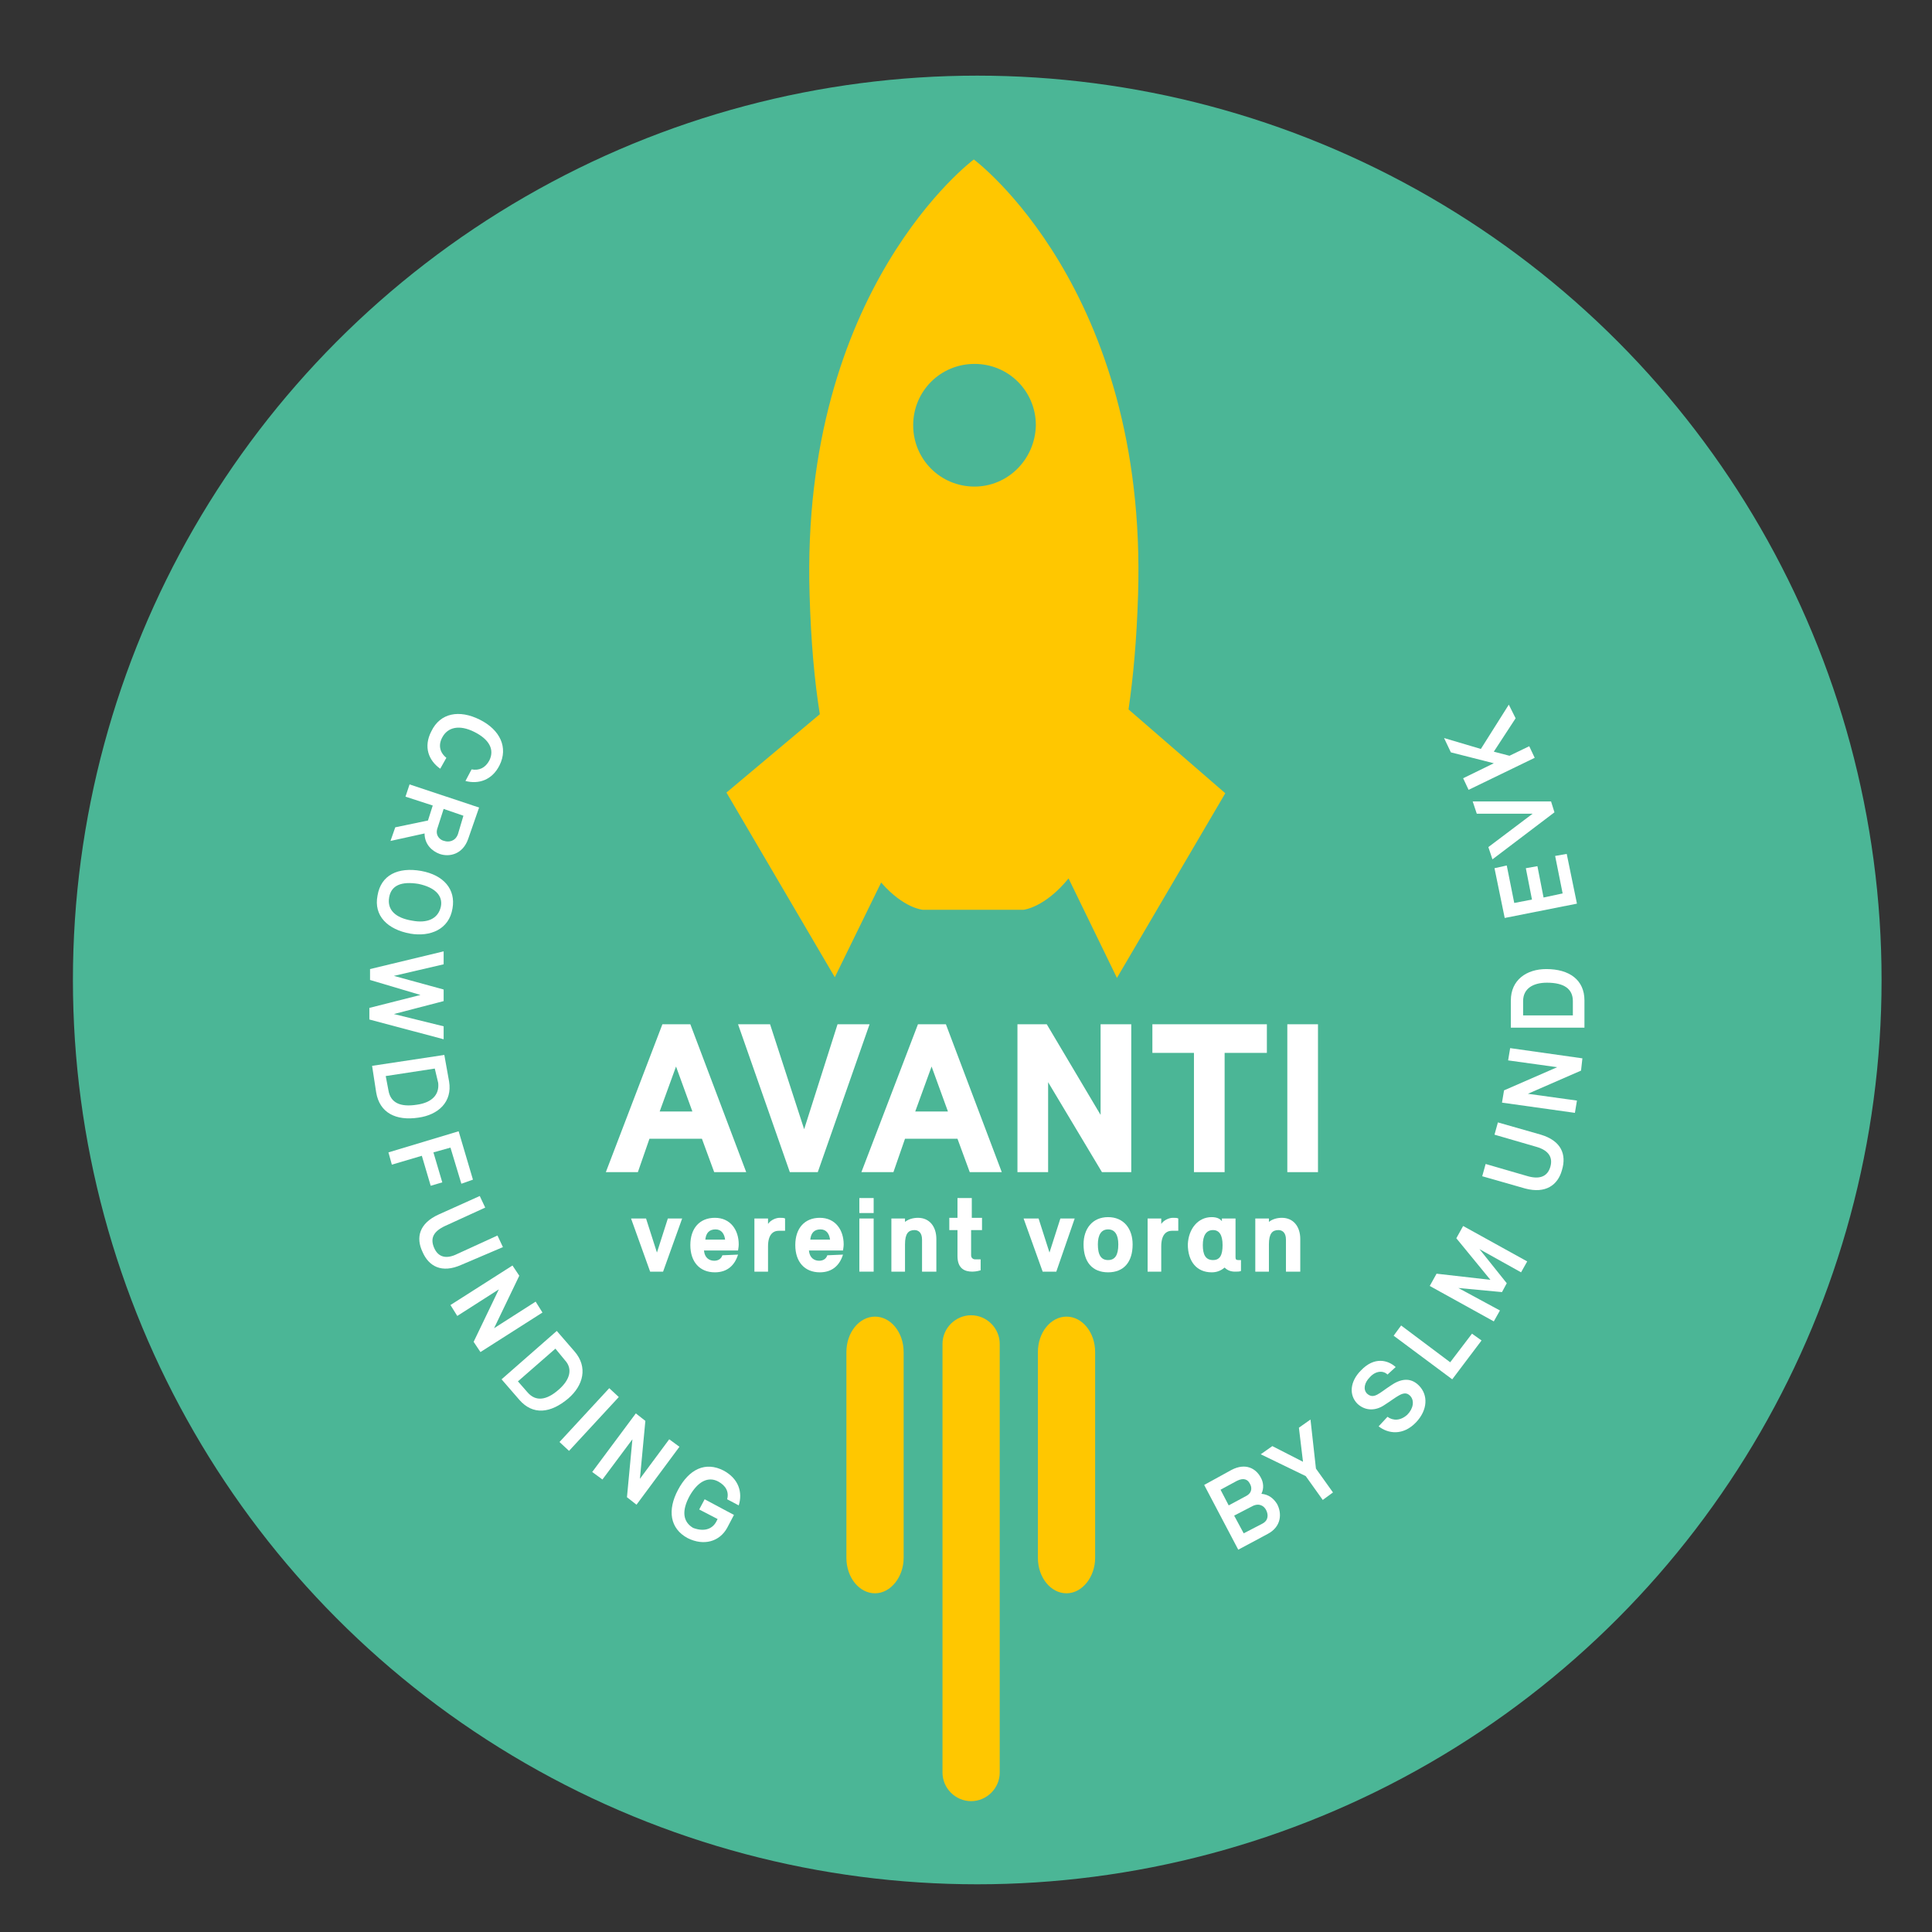 <?xml version="1.0" encoding="utf-8"?>
<!-- Generator: Adobe Illustrator 23.0.4, SVG Export Plug-In . SVG Version: 6.00 Build 0)  -->
<svg xmlns="http://www.w3.org/2000/svg" xmlns:xlink="http://www.w3.org/1999/xlink" version="1.1" id="Ebene_1" x="0px" y="0px" viewBox="0 0 283.5 283.5" style="enable-background:new 0 0 283.5 283.5;" xml:space="preserve">
<rect x="0" y="0" width="283.5" height="283.5" fill="#333333" stroke="none"/>
<style type="text/css">
	.st0{fill:#4BB696;}
	.st1{fill:#FFFFFF;}
	.st2{fill-rule:evenodd;clip-rule:evenodd;fill:#FFC700;}
	.st3{fill:#FFC700;}
</style>
<circle class="st0" cx="143.4" cy="143.8" r="132.7"/>
<g>
	<path class="st1" d="M180.7,215.7c2.1-1.1,3.6-0.2,4.3,1.1c0.4,0.7,0.5,1.6,0.1,2.4c1.1,0.1,1.8,0.7,2.3,1.5   c0.7,1.3,0.7,3.3-1.4,4.4l-4.3,2.3l-5-9.5L180.7,215.7z M179.1,218.6l1.2,2.3l2.6-1.4c0.9-0.5,0.8-1.3,0.5-1.8   c-0.3-0.6-0.9-0.9-1.9-0.4L179.1,218.6z M181.1,222.4l1.4,2.6l2.7-1.4c1-0.5,0.9-1.4,0.6-2c-0.3-0.6-1-1.1-2-0.6L181.1,222.4z"/>
	<path class="st1" d="M193.1,215.5l2.5,3.5l-1.5,1.1l-2.5-3.5l-6.6-3.2l1.7-1.2l4.5,2.3l-0.6-5l1.7-1.2L193.1,215.5z"/>
	<path class="st1" d="M203.6,201.7c-0.6-0.6-1.7-0.6-2.6,0.4c-0.8,0.8-1,1.8-0.4,2.4c1,0.9,1.8-0.1,3.5-1.2c1.3-0.9,2.8-1.3,4.1,0   c1.4,1.4,1.3,3.6-0.4,5.4c-1.9,2-4.1,1.7-5.5,0.6l1.3-1.4c0.8,0.6,1.9,0.6,2.9-0.3c0.9-0.9,1.1-2.1,0.4-2.8   c-0.9-0.9-1.9,0.2-3.8,1.4c-1.2,0.8-2.7,0.9-3.9-0.2c-1.3-1.3-1.1-3.3,0.5-4.9c2-2.1,4-1.5,5.1-0.5L203.6,201.7z"/>
	<path class="st1" d="M212.8,199.9l3.2-4.2l1.4,1l-4.3,5.7l-8.6-6.4l1.1-1.5L212.8,199.9z"/>
	<path class="st1" d="M224.1,185.1l-0.9,1.6l-6.1-3.4l4,5l-0.7,1.3L214,189l6.1,3.3l-0.9,1.6l-9.4-5.2l1-1.8l7.9,0.9l-5-6.1l1-1.8   L224.1,185.1z"/>
	<path class="st1" d="M226.1,166.5c3,0.9,3.8,2.9,3.1,5.2c-0.6,2.2-2.4,3.5-5.4,2.7l-6.3-1.8l0.5-1.8l6.2,1.8c1.8,0.5,2.9,0,3.3-1.4   c0.4-1.4-0.3-2.4-2-2.9l-6.2-1.8l0.5-1.8L226.1,166.5z"/>
	<path class="st1" d="M232.2,155.3l-0.2,1.8l-7.8,3.4l7.2,1l-0.3,1.8l-10.7-1.5l0.3-1.8l7.8-3.4l-7.2-1l0.3-1.8L232.2,155.3z"/>
	<path class="st1" d="M221.7,146.8c0-3,2.3-4.6,5.2-4.6c3.4,0,5.6,1.6,5.6,4.6l0,4l-10.8,0L221.7,146.8z M223.5,149l7.3,0l0-2.1   c0-1.8-1.3-2.7-3.8-2.7c-2.1,0-3.5,0.9-3.5,2.7L223.5,149z"/>
	<path class="st1" d="M221.1,127l1.1,5.5l2.6-0.5l-0.9-4.6l1.7-0.3l0.9,4.6l2.8-0.6l-1.1-5.5l1.7-0.3l1.5,7.3l-10.6,2.1l-1.5-7.3   L221.1,127z"/>
	<path class="st1" d="M227.6,117.6l0.5,1.6l-9.1,6.9l-0.6-1.8l6.5-4.9l-8.2,0l-0.6-1.8L227.6,117.6z"/>
	<path class="st1" d="M217.3,109.9l4.1-6.5l1,2l-3.2,4.9l2.3,0.6l2.9-1.4l0.8,1.7l-9.7,4.7l-0.8-1.7l4.5-2.2l-6.3-1.6l-1-2.1   L217.3,109.9z"/>
</g>
<g>
	<path class="st1" d="M64.6,112.8c-1.7-1.2-2.5-3.2-1.3-5.5c1.3-2.7,4.1-3.2,7.1-1.7c3,1.5,4.2,4.1,2.9,6.7c-1.1,2.2-3.1,2.8-5,2.3   l0.9-1.7c1.1,0.2,2-0.2,2.6-1.3c0.8-1.6,0-3.1-2.2-4.2c-2.2-1.1-3.9-0.7-4.7,0.8c-0.6,1.1-0.4,2.2,0.6,3L64.6,112.8z"/>
	<path class="st1" d="M68.7,123.1c-0.8,2.3-2.8,2.7-4.2,2.2c-1.1-0.4-2.2-1.4-2.2-3l-5,1.1l0.7-2l4.8-1l0.7-2.2l-4-1.3l0.6-1.8   l10.2,3.4L68.7,123.1z M68,119.7l-2.9-1l-0.9,2.8c-0.4,1.1,0.4,1.8,1,1.9c0.6,0.2,1.6,0.1,2-1L68,119.7z"/>
	<path class="st1" d="M60.2,137c-3.3-0.6-5.4-2.6-4.8-5.6c0.5-3,3-4.2,6.4-3.6c3.3,0.6,5.1,2.7,4.6,5.5   C65.9,136.4,63.1,137.5,60.2,137z M61.4,129.7c-2.5-0.4-4,0.2-4.3,2c-0.3,1.8,0.9,3,3.4,3.4c2.1,0.4,3.8-0.2,4.2-2.1   C65,131.4,63.8,130.2,61.4,129.7z"/>
	<path class="st1" d="M54.2,149.6l0-1.7l7.5-1.9l-7.4-2.2l0-1.6l10.8-2.6l0,1.9l-7.3,1.7l7.3,2l0,1.7l-7.3,1.9l7.3,1.8l0,1.9   L54.2,149.6z"/>
	<path class="st1" d="M65.9,158.7c0.5,3-1.6,4.9-4.5,5.3c-3.3,0.5-5.7-0.7-6.2-3.7l-0.6-3.9l10.6-1.6L65.9,158.7z M63.8,156.8   l-7.2,1.1L57,160c0.3,1.8,1.7,2.5,4.2,2.1c2.1-0.3,3.3-1.4,3.1-3.2L63.8,156.8z"/>
	<path class="st1" d="M67.7,173.7l-1.6-5.3l-2.5,0.7l1.3,4.4l-1.7,0.5l-1.3-4.4l-4.4,1.3l-0.5-1.8l10.3-3.1l2.1,7.1L67.7,173.7z"/>
	<path class="st1" d="M67.7,185.6c-2.9,1.3-4.8,0.2-5.7-1.9c-1-2.1-0.5-4.2,2.4-5.5l6-2.7l0.8,1.7l-5.9,2.7   c-1.7,0.8-2.2,1.8-1.6,3.2c0.6,1.4,1.8,1.7,3.4,0.9l5.9-2.7l0.8,1.7L67.7,185.6z"/>
	<path class="st1" d="M70.5,198.4l-1-1.5l3.7-7.7l-6.1,3.9l-1-1.6l9.1-5.8l1,1.5l-3.7,7.7l6.1-3.9l1,1.6L70.5,198.4z"/>
	<path class="st1" d="M84.3,198.3c2,2.3,1.3,5-0.9,6.9c-2.6,2.2-5.2,2.5-7.2,0.2l-2.6-3l8.1-7.1L84.3,198.3z M81.5,197.9l-5.5,4.8   l1.4,1.6c1.2,1.4,2.8,1.2,4.6-0.4c1.6-1.4,2.1-3,0.9-4.3L81.5,197.9z"/>
	<path class="st1" d="M83.5,212.9l-1.4-1.3l7.3-7.9l1.4,1.3L83.5,212.9z"/>
	<path class="st1" d="M93.4,220.8l-1.4-1.1l0.8-8.5l-4.4,5.9l-1.5-1.1l6.4-8.6l1.4,1.1l-0.8,8.5l4.3-5.8l1.5,1.1L93.4,220.8z"/>
	<path class="st1" d="M105.1,223.3l0.2-0.4l-2.7-1.4l0.8-1.5l4.3,2.3l-1,1.9c-1.1,2-3.4,2.7-5.8,1.5c-2.6-1.4-3-4.1-1.4-7.1   c1.6-3,4-4.2,6.7-2.8c2.2,1.2,2.8,3.2,2.2,5.1l-1.7-0.9c0.3-1.1-0.2-2-1.3-2.6c-1.5-0.8-3,0-4.2,2.1c-1.2,2.2-1,3.8,0.5,4.7   C103.3,224.8,104.5,224.4,105.1,223.3z"/>
</g>
<g>
	<path class="st2" d="M165.6,104.1c0.7-4.8,1.2-10.3,1.4-16.8c1.4-45-24.1-63.9-24.1-63.9s-25.5,18.9-24.1,63.9   c0.2,6.8,0.7,12.5,1.5,17.5l-13.7,11.5l15.9,27.1l6.8-13.9c3.3,3.8,6.1,4,6.1,4h7.4h7.4c0,0,3.1-0.3,6.6-4.6l7.1,14.6l15.9-27.1   L165.6,104.1z M143,71.4c-5,0-9-4-9-9c0-5,4-9,9-9c5,0,9,4,9,9C151.9,67.4,147.9,71.4,143,71.4z"/>
</g>
<g>
	<path class="st1" d="M103,167.1h-7.7l-1.7,4.9h-4.7l8.3-21.7h4.1l8.2,21.7h-4.7L103,167.1z M96.8,163.1h4.8l-2.4-6.6L96.8,163.1z"/>
	<path class="st1" d="M118,165.7l4.9-15.4h4.7l-7.6,21.7h-4.1l-7.6-21.7h4.7L118,165.7z"/>
	<path class="st1" d="M140.5,167.1h-7.7l-1.7,4.9h-4.7l8.3-21.7h4.1L147,172h-4.7L140.5,167.1z M134.3,163.1h4.8l-2.4-6.6   L134.3,163.1z"/>
	<path class="st1" d="M166.1,172h-4.4l-7.9-13.2V172h-4.5v-21.7h4.3l7.9,13.3v-13.3h4.5V172z"/>
	<path class="st1" d="M185.8,154.5h-6.1V172h-4.5v-17.5h-6.1v-4.2h16.8V154.5z"/>
	<path class="st1" d="M193.4,172h-4.5v-21.7h4.5V172z"/>
</g>
<g>
	<path class="st3" d="M128.4,233.8c-2.3,0-4.2-2.3-4.2-5.2v-30.2c0-2.9,1.9-5.2,4.2-5.2c2.3,0,4.2,2.3,4.2,5.2v30.2   C132.6,231.4,130.7,233.8,128.4,233.8z"/>
	<path class="st3" d="M156.5,233.8c-2.3,0-4.2-2.3-4.2-5.2v-30.2c0-2.9,1.9-5.2,4.2-5.2c2.3,0,4.2,2.3,4.2,5.2v30.2   C160.7,231.4,158.8,233.8,156.5,233.8z"/>
	<path class="st3" d="M142.5,264.3c-2.3,0-4.2-1.9-4.2-4.2v-62.9c0-2.3,1.9-4.2,4.2-4.2s4.2,1.9,4.2,4.2v62.9   C146.7,262.4,144.8,264.3,142.5,264.3z"/>
</g>
<g>
	<path class="st1" d="M97.3,186.6h-1.9l-2.8-7.8h2.2l1.6,5l1.6-5h2.1L97.3,186.6z"/>
	<path class="st1" d="M108.3,184.1c-0.5,1.6-1.6,2.6-3.4,2.6c-2.2,0-3.6-1.5-3.6-4c0-2.5,1.4-4,3.6-4c2.3,0,3.5,1.8,3.5,3.9   c0,0.4-0.1,0.8-0.1,0.9h-5c0.1,1.1,0.8,1.5,1.5,1.5c0.5,0,1-0.2,1.2-0.8L108.3,184.1z M103.5,181.9h2.9c-0.1-0.8-0.5-1.5-1.4-1.5   C104.1,180.4,103.6,180.9,103.5,181.9z"/>
	<path class="st1" d="M110.7,186.6v-7.8h2l0,0.8c0.4-0.6,1.2-0.9,1.7-0.9c0.4,0,0.6,0,0.8,0.1v1.8h-0.9c-0.9,0-1.6,0.6-1.6,2.3v3.7   H110.7z"/>
	<path class="st1" d="M123.7,184.1c-0.5,1.6-1.6,2.6-3.4,2.6c-2.2,0-3.6-1.5-3.6-4c0-2.5,1.4-4,3.6-4c2.3,0,3.5,1.8,3.5,3.9   c0,0.4-0.1,0.8-0.1,0.9h-5c0.1,1.1,0.8,1.5,1.5,1.5c0.5,0,1-0.2,1.2-0.8L123.7,184.1z M118.9,181.9h2.9c-0.1-0.8-0.5-1.5-1.4-1.5   C119.5,180.4,119,180.9,118.9,181.9z"/>
	<path class="st1" d="M128.2,178h-2.1v-2.2h2.1V178z M128.2,186.6h-2.1v-7.8h2.1V186.6z"/>
	<path class="st1" d="M130.8,186.6v-7.8h2l0,0.5c0.5-0.4,1.2-0.6,1.9-0.6c1.7,0,2.7,1.3,2.7,3.1v4.8h-2.1v-4.7   c0-1.1-0.6-1.4-1.1-1.4c-0.9,0-1.4,0.5-1.4,2.1v4H130.8z"/>
	<path class="st1" d="M142.5,178.7h1.6v1.8h-1.6v3.7c0,0.4,0.3,0.6,0.6,0.6h0.8v1.6c0,0-0.6,0.2-1.2,0.2c-1.1,0-2.2-0.4-2.2-2.3   v-3.8h-1.2v-1.8h1.2v-2.9h2.1V178.7z"/>
	<path class="st1" d="M155,186.6H153l-2.8-7.8h2.2l1.6,5l1.6-5h2.1L155,186.6z"/>
	<path class="st1" d="M159,182.6c0-2.3,1.3-4,3.6-4c2.3,0,3.6,1.7,3.6,4c0,2.6-1.3,4.1-3.6,4.1S159,185.2,159,182.6z M164.1,182.6   c0-1.4-0.5-2.2-1.5-2.2s-1.5,0.8-1.5,2.2c0,1.6,0.5,2.3,1.5,2.3S164.1,184.2,164.1,182.6z"/>
	<path class="st1" d="M168.4,186.6v-7.8h2l0,0.8c0.4-0.6,1.2-0.9,1.7-0.9c0.4,0,0.6,0,0.8,0.1v1.8H172c-0.9,0-1.6,0.6-1.6,2.3v3.7   H168.4z"/>
	<path class="st1" d="M177.8,178.6c0.7,0,1.2,0.2,1.5,0.6l0-0.4h2v5.7c0,0.3,0.1,0.4,0.4,0.4h0.4v1.6c-0.2,0.1-0.5,0.1-0.9,0.1   c-0.6,0-1.1-0.2-1.5-0.6c-0.6,0.5-1.2,0.7-1.9,0.7c-2.2,0-3.5-1.6-3.5-4.1C174.4,180.3,175.8,178.6,177.8,178.6z M178,184.9   c1,0,1.4-0.7,1.4-2.2c0-1.5-0.5-2.2-1.4-2.2c-1,0-1.5,0.8-1.5,2.2C176.5,184.1,176.9,184.9,178,184.9z"/>
	<path class="st1" d="M184.2,186.6v-7.8h2l0,0.5c0.5-0.4,1.2-0.6,1.9-0.6c1.7,0,2.7,1.3,2.7,3.1v4.8h-2.1v-4.7   c0-1.1-0.6-1.4-1.1-1.4c-0.9,0-1.4,0.5-1.4,2.1v4H184.2z"/>
</g>
</svg>
